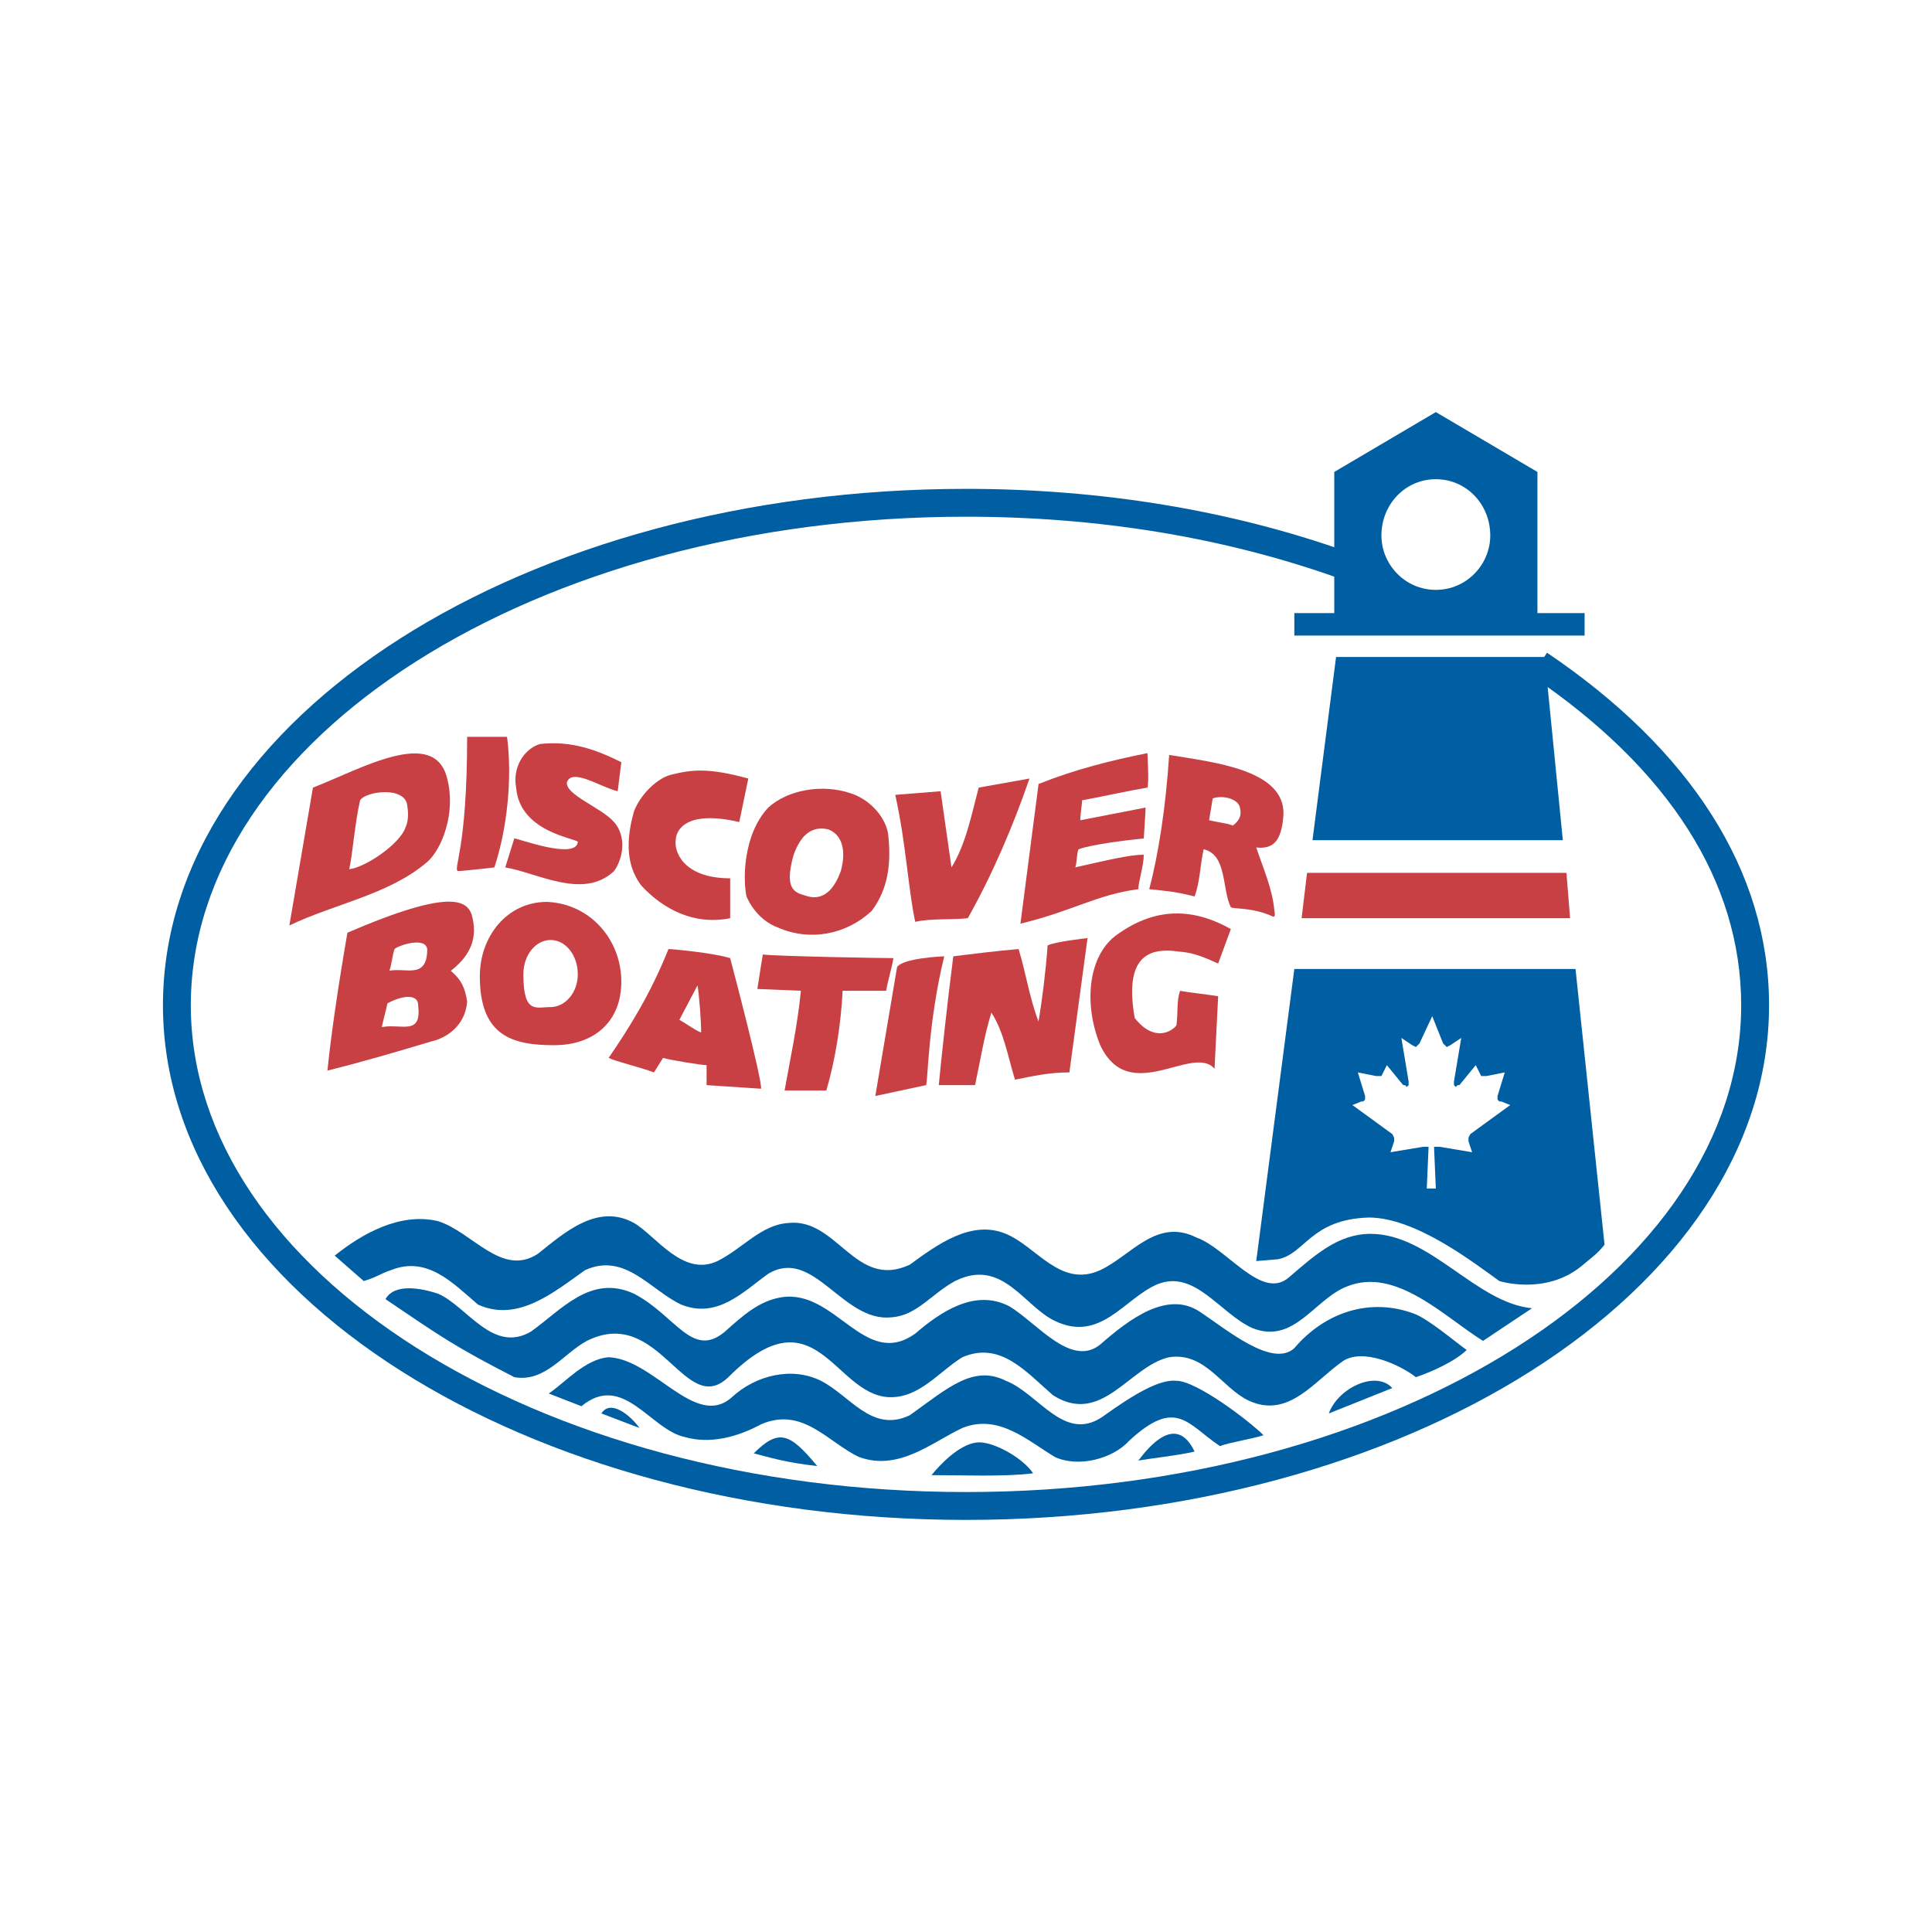 <?xml version="1.0" encoding="utf-8"?>
<!-- Generator: Adobe Illustrator 13.0.0, SVG Export Plug-In . SVG Version: 6.00 Build 14948)  -->
<!DOCTYPE svg PUBLIC "-//W3C//DTD SVG 1.0//EN" "http://www.w3.org/TR/2001/REC-SVG-20010904/DTD/svg10.dtd">
<svg version="1.0" id="Layer_1" xmlns="http://www.w3.org/2000/svg" xmlns:xlink="http://www.w3.org/1999/xlink" x="0px" y="0px"
	 width="192.756px" height="192.756px" viewBox="0 0 192.756 192.756" enable-background="new 0 0 192.756 192.756"
	 xml:space="preserve">
<g>
	<polygon fill-rule="evenodd" clip-rule="evenodd" fill="#FFFFFF" points="0,0 192.756,0 192.756,192.756 0,192.756 0,0 	"/>
	<path fill="#005EA2" d="M154.347,65.121c7.018,4.741,12.64,10.184,16.464,16.227c3.675,5.806,5.688,12.152,5.688,18.951
		c0,14.27-9.079,27.174-23.741,36.477c-14.463,9.176-34.403,14.865-56.379,14.865S54.462,145.951,40,136.775
		c-14.663-9.303-23.742-22.207-23.742-36.477c0-14.353,9.064-27.294,23.705-36.617c14.464-9.211,34.419-14.908,56.415-14.908
		c6.775,0,13.347,0.539,19.642,1.573c6.427,1.055,12.546,2.625,18.285,4.662l-0.924,2.616c-5.598-1.985-11.557-3.517-17.806-4.542
		c-6.118-1.004-12.54-1.529-19.197-1.529c-21.453,0-40.875,5.531-54.917,14.474c-13.849,8.817-22.423,20.938-22.423,34.271
		c0,13.252,8.585,25.334,22.449,34.131c14.039,8.908,33.45,14.432,54.891,14.432s40.852-5.523,54.891-14.432
		c13.864-8.797,22.449-20.879,22.449-34.131c0-6.26-1.858-12.112-5.253-17.474c-3.607-5.701-8.96-10.867-15.671-15.402
		L154.347,65.121L154.347,65.121z"/>
	<polygon fill-rule="evenodd" clip-rule="evenodd" fill="#005EA2" points="129.137,62.29 158.096,62.29 129.137,62.29 	"/>
	<polygon fill="#005EA2" points="129.137,61.17 158.096,61.17 158.096,63.41 129.137,63.41 129.137,61.17 	"/>
	<path fill-rule="evenodd" clip-rule="evenodd" fill="#005EA2" d="M143.254,58.851c3.077,0,5.43-2.534,5.43-5.43
		c0-3.077-2.353-5.61-5.43-5.61c-3.076,0-5.43,2.534-5.43,5.61C137.824,56.317,140.178,58.851,143.254,58.851L143.254,58.851z
		 M133.119,62.29V47.087l10.135-5.973l10.136,5.973V62.29H133.119L133.119,62.29z"/>
	<path fill-rule="evenodd" clip-rule="evenodd" fill="#C84044" d="M49.321,86.543c1.267-3.801,1.81-8.869,1.267-13.031h-3.982
		c0,11.402-1.448,13.212-0.905,13.393C46.244,86.905,49.321,86.543,49.321,86.543L49.321,86.543z"/>
	<path fill-rule="evenodd" clip-rule="evenodd" fill="#C84044" d="M61.99,76.045l-0.362,2.896c-1.628-0.362-4.524-2.353-5.067-0.905
		c-0.181,1.267,3.439,2.534,4.706,3.982c1.267,1.448,0.905,3.62,0,4.887c-3.077,2.896-7.602,0.181-10.859-0.362l0.905-2.896
		c0.362,0,6.154,2.172,6.335,0.362c0-0.362-5.792-0.905-6.154-5.43c-0.362-1.991,0.724-3.801,2.353-4.344
		C56.922,73.874,59.456,74.778,61.99,76.045L61.99,76.045z"/>
	<path fill-rule="evenodd" clip-rule="evenodd" fill="#C84044" d="M113.572,88.714c0-0.724,0.543-2.353,0.543-3.438
		c-1.448,0-3.62,0.543-6.878,1.267c0.181,0,0.181-1.448,0.362-1.81c0,0,1.267-0.543,6.516-1.086c0,0,0.181-2.715,0.181-3.077
		c-2.715,0.542-4.706,0.905-6.516,1.267c0-0.543,0.181-1.629,0.181-1.991c2.896-0.543,4.344-0.905,6.516-1.267
		c0.182-0.362,0-3.439,0-3.439c-3.619,0.724-7.239,1.629-10.859,3.077l-1.81,13.936C107.057,90.887,109.409,89.257,113.572,88.714
		L113.572,88.714z"/>
	<path fill-rule="evenodd" clip-rule="evenodd" fill="#C84044" d="M72.85,87.629v3.981c-3.62,0.724-6.697-0.905-8.869-3.258
		c-1.086-1.448-1.81-3.62-0.724-7.42c0.724-1.81,2.353-3.258,3.62-3.62c2.172-0.543,3.8-0.724,7.783,0.361l-0.905,4.344
		c-5.43-1.267-6.335,0.905-6.335,1.81C67.239,84.914,68.144,87.629,72.85,87.629L72.85,87.629z"/>
	<path fill-rule="evenodd" clip-rule="evenodd" fill="#C84044" d="M96.559,91.61c-1.629,0.181-3.62,0-5.249,0.362
		c-0.724-3.438-0.905-7.782-1.991-12.669l4.525-0.362c0.362,2.534,0.724,5.068,1.086,7.602c1.448-2.353,1.991-5.249,2.715-7.964
		l5.068-0.905C101.084,82.38,99.093,87.085,96.559,91.61L96.559,91.61z"/>
	<path fill-rule="evenodd" clip-rule="evenodd" fill="#C84044" d="M44.615,77.674c0.905,3.439-0.543,7.059-1.991,8.326
		c-3.801,3.258-9.23,4.163-13.755,6.335l2.353-13.755C35.928,76.769,43.348,72.425,44.615,77.674L44.615,77.674z M35.928,79.846
		c-0.543,2.353-0.724,5.249-1.086,6.877c1.629-0.181,5.068-2.534,5.611-4.163c0.181-0.362,0.362-1.086,0.181-2.172
		C40.453,78.398,36.471,78.941,35.928,79.846L35.928,79.846z"/>
	<path fill-rule="evenodd" clip-rule="evenodd" fill="#C84044" d="M126.965,91.429c-1.99-0.905-3.801-0.724-4.162-0.905
		c-0.905-1.81-0.362-5.249-2.715-5.792c-0.362,1.629-0.362,3.257-0.905,4.706c-2.172-0.543-2.896-0.543-4.524-0.724
		c0.904-3.438,1.629-7.963,1.99-13.393c4.344,0.724,11.584,1.447,11.402,5.972c-0.181,2.715-1.086,3.439-2.714,3.258
		c0.724,2.172,1.628,4.163,1.81,6.335C127.146,90.887,127.327,91.61,126.965,91.429L126.965,91.429z M120.992,79.665l-0.361,2.172
		c0.724,0.181,2.172,0.362,2.353,0.543c0.724-0.543,0.905-1.086,0.724-1.81C123.526,79.665,121.897,79.303,120.992,79.665
		L120.992,79.665z"/>
	<path fill-rule="evenodd" clip-rule="evenodd" fill="#C84044" d="M122.803,92.696l-1.268,3.439
		c-2.715-1.267-3.258-1.086-4.524-1.267c-2.353-0.181-4.887,0.543-3.801,6.696c1.991,2.533,3.801,1.268,4.163,0.725
		c0.181-1.449,0-2.354,0.361-3.439c0.905,0.182,2.715,0.361,3.801,0.543l-0.361,7.24c-2.172-2.535-8.507,3.801-11.402-2.354
		c-1.629-3.98-1.268-8.687,1.447-10.859C114.839,90.706,118.64,90.343,122.803,92.696L122.803,92.696z"/>
	<path fill-rule="evenodd" clip-rule="evenodd" fill="#C84044" d="M106.694,106.994c-1.99,0-3.62,0.361-5.43,0.725
		c-0.724-2.354-1.086-4.707-2.353-6.697c-0.725,2.354-1.086,4.707-1.629,7.24h-3.62c0.181-1.992,0.905-8.688,1.448-12.851
		c1.448-0.181,4.344-0.543,6.516-0.724c0.724,2.353,1.086,4.887,1.99,7.241c0.362-2.174,0.725-5.068,0.905-7.603
		c0.724-0.362,3.801-0.724,3.981-0.724L106.694,106.994L106.694,106.994z"/>
	<path fill-rule="evenodd" clip-rule="evenodd" fill="#C84044" d="M76.107,95.23c1.448,0.181,11.764,0.362,13.031,0.362
		c-0.181,1.086-0.543,2.171-0.724,3.257c-0.543,0-3.439,0-4.344,0c-0.181,3.439-0.724,6.879-1.629,9.955c-1.267,0-3.801,0-4.163,0
		c0.543-3.076,1.267-6.334,1.629-9.955l-4.344-0.18C75.745,97.402,76.107,95.23,76.107,95.23L76.107,95.23z"/>
	<path fill-rule="evenodd" clip-rule="evenodd" fill="#C84044" d="M92.396,108.262l-5.067,1.086L89.5,96.497
		c0.543-0.905,4.524-1.086,4.706-1.086C92.577,102.107,92.577,107.9,92.396,108.262L92.396,108.262z"/>
	<path fill-rule="evenodd" clip-rule="evenodd" fill="#C84044" d="M75.926,108.623l-5.43-0.361c0-0.725,0-1.268,0-1.992
		c-0.543,0-3.801-0.541-4.344-0.723l-0.905,1.447c-1.448-0.543-3.801-1.086-4.525-1.447c1.991-2.896,4.163-6.336,5.973-10.86
		c0.362,0,4.344,0.362,6.154,0.905C72.85,95.592,76.107,107.9,75.926,108.623L75.926,108.623z M69.592,98.307l-1.81,3.439
		c0.362,0.182,1.629,1.086,2.172,1.266C69.954,101.928,69.772,99.393,69.592,98.307L69.592,98.307z"/>
	<path fill-rule="evenodd" clip-rule="evenodd" fill="#C84044" d="M47.149,91.61c0.543,2.353-0.543,3.982-2.172,5.249
		c1.086,0.904,1.448,1.811,1.629,3.076c-0.181,2.354-1.991,3.621-3.62,3.982c-3.62,1.086-6.697,1.99-10.316,2.895
		c0.362-3.619,1.086-8.506,1.991-13.754C45.158,88.534,46.787,89.8,47.149,91.61L47.149,91.61z M39.367,94.687
		c-0.181,0.362-0.362,1.991-0.543,2.172c1.629-0.362,3.801,0.904,3.801-2.172C42.443,93.42,39.729,94.325,39.367,94.687
		L39.367,94.687z M38.643,100.117c0,0.182-0.543,2.172-0.543,2.354c1.991-0.363,3.981,0.904,3.62-2.172
		C41.719,99.031,39.909,99.393,38.643,100.117L38.643,100.117z"/>
	<path fill-rule="evenodd" clip-rule="evenodd" fill="#005EA2" d="M53.665,125.094c2.715-2.172,5.973-5.068,9.592-3.076
		c2.172,1.266,4.887,5.428,8.326,3.799c2.534-1.266,4.344-3.619,7.059-3.799c4.887-0.545,6.697,6.695,12.126,4.162
		c2.715-1.99,6.154-4.525,9.592-3.078c3.077,1.268,5.43,5.432,9.412,3.621c3.076-1.447,5.61-5.25,9.592-3.258
		c3.077,1.086,6.516,6.334,9.23,3.98c2.534-2.17,4.887-4.344,8.145-4.344c5.973,0,10.497,6.879,16.108,7.422l-4.887,3.258
		c-3.801-2.354-8.688-7.422-13.574-5.43c-3.258,1.266-5.249,5.791-9.411,4.162c-3.258-1.447-5.792-5.973-9.593-4.344
		c-3.258,1.447-5.61,5.791-10.136,3.619c-3.076-1.447-5.248-6.334-9.954-3.98c-2.353,1.266-3.801,3.439-6.334,3.619
		c-4.887,0.543-7.783-7.059-12.307-4.344c-2.534,1.811-5.068,4.525-8.688,3.076c-3.077-1.447-5.611-5.248-9.592-3.438
		c-3.077,2.172-6.697,5.248-10.679,3.438c-2.534-2.17-5.068-4.885-8.688-3.438c-1.086,0.361-1.448,0.723-2.715,1.086l-2.896-2.533
		c2.714-2.174,6.515-4.344,10.316-3.439C47.149,122.922,50.045,127.445,53.665,125.094L53.665,125.094z"/>
	<path fill-rule="evenodd" clip-rule="evenodd" fill="#005EA2" d="M52.94,132.875c3.077-2.172,5.973-5.791,10.316-3.801
		c4.163,2.174,5.792,6.518,9.05,3.801c1.81-1.627,3.438-3.076,5.61-3.438c5.43-0.904,8.326,7.238,13.393,3.619
		c2.534-2.172,5.973-4.523,9.412-2.715c2.715,1.629,6.153,6.154,9.05,3.801c2.896-2.533,6.696-5.43,9.954-3.258
		c2.715,1.811,7.239,5.611,9.411,3.621c3.077-3.621,7.602-5.068,11.945-3.439c1.448,0.543,3.982,2.715,5.249,3.619
		c-1.086,1.086-3.438,2.172-5.067,2.715c-1.629-1.268-5.249-2.895-7.24-1.629c-2.896,1.99-5.43,5.793-9.411,3.982
		c-2.715-1.268-4.344-4.887-7.964-4.344c-3.981,0.904-6.696,6.877-11.583,3.801c-2.715-2.354-5.249-5.43-9.049-3.801
		c-2.353,1.447-4.344,4.162-7.42,3.98c-5.43-0.361-7.24-10.678-15.927-1.99c-4.344,4.164-6.877-7.24-14.117-3.619
		c-2.353,1.266-4.163,4.162-7.24,3.619c-5.973-3.076-7.239-3.982-12.85-7.783c0.905-1.627,3.619-1.084,5.249-0.543
		C46.606,130.342,49.14,135.047,52.94,132.875L52.94,132.875z"/>
	<path fill-rule="evenodd" clip-rule="evenodd" fill="#005EA2" d="M117.373,137.762c-1.629-0.18-4.163,1.268-7.421,3.621
		c-3.801,2.533-6.335-2.354-9.593-3.621c-3.257-1.629-5.792,0.725-9.592,3.439c-3.8,1.811-5.972-1.99-8.868-3.439
		c-2.896-1.447-6.516-0.543-8.869,1.629c-3.619,3.258-7.782-3.799-12.307-3.98c-2.353,0.182-4.344,2.533-5.973,3.619l3.258,1.268
		c4.163-3.439,6.877,2.352,10.316,3.076c2.534,0.725,5.249,0,7.602-1.268c4.163-1.809,6.697,1.811,9.773,3.258
		c3.982,1.449,7.24-1.447,10.316-2.895c3.62-1.449,6.515,1.266,9.23,2.895c2.354,1.086,5.792,0.182,7.421-1.629
		c4.706-4.344,5.792-1.629,9.05,0.543c0.904-0.361,3.258-0.723,4.344-1.086C124.612,141.744,119.363,137.762,117.373,137.762
		L117.373,137.762z"/>
	<path fill-rule="evenodd" clip-rule="evenodd" fill="#005EA2" d="M132.576,141.02c0.904-2.533,4.705-4.344,6.334-2.533
		L132.576,141.02L132.576,141.02z"/>
	<path fill-rule="evenodd" clip-rule="evenodd" fill="#005EA2" d="M63.8,142.469L60,141.02
		C60.904,139.572,62.895,141.201,63.8,142.469L63.8,142.469z"/>
	<path fill-rule="evenodd" clip-rule="evenodd" fill="#005EA2" d="M119.183,144.822c-1.448,0.361-4.706,0.723-5.61,0.904
		C114.658,144.277,117.373,141.02,119.183,144.822L119.183,144.822z"/>
	<path fill-rule="evenodd" clip-rule="evenodd" fill="#005EA2" d="M81.537,146.27c-3.258-0.363-4.887-0.906-6.335-1.268
		C77.736,142.469,78.822,143.012,81.537,146.27L81.537,146.27z"/>
	<path fill-rule="evenodd" clip-rule="evenodd" fill="#005EA2" d="M103.074,146.992c-2.896,0.363-7.058,0.182-10.135,0.182
		c0.724-0.904,2.715-3.076,4.524-3.258C98.912,143.734,101.988,145.363,103.074,146.992L103.074,146.992z"/>
	<polygon fill-rule="evenodd" clip-rule="evenodd" fill="#C84044" points="156.285,87.085 130.404,87.085 129.861,91.61 
		156.647,91.61 156.285,87.085 	"/>
	<path fill-rule="evenodd" clip-rule="evenodd" fill="#005EA2" d="M157.19,96.678l2.896,27.511c-0.724,0.904-1.267,1.266-2.353,2.17
		c-3.62,2.896-8.145,1.449-8.145,1.449c-2.534-1.811-8.325-6.336-13.031-6.336c-5.792,0.182-6.335,3.621-9.05,4.164l-2.171,0.18
		l3.8-29.138H157.19L157.19,96.678z"/>
	<polygon fill-rule="evenodd" clip-rule="evenodd" fill="#005EA2" points="155.924,83.828 154.113,65.548 133.3,65.548 
		130.947,83.828 155.924,83.828 	"/>
	<path fill-rule="evenodd" clip-rule="evenodd" fill="#C84044" d="M88.596,83.104c0.362,3.077,0,5.61-1.629,7.783
		c-2.534,2.353-6.154,3.076-9.412,1.628c-1.448-0.543-2.534-1.81-3.077-3.077c-0.362-1.629-0.362-6.154,2.172-8.868
		c1.991-1.81,5.429-2.353,8.145-1.448C86.604,79.665,88.233,81.294,88.596,83.104L88.596,83.104z M79.184,85.276
		c-1.086,3.801,0.362,3.801,1.448,4.163c1.447,0.362,2.534-0.543,3.257-2.534c0.543-1.991,0.181-3.62-1.267-4.163
		C80.994,82.38,79.908,83.285,79.184,85.276L79.184,85.276z"/>
	<path fill-rule="evenodd" clip-rule="evenodd" fill="#C84044" d="M55.293,104.279c-4.163,0-7.42-0.904-7.42-6.877
		c0-3.982,2.715-7.421,6.696-7.421c4.344,0.181,7.421,3.801,7.421,7.964C61.99,101.928,59.275,104.279,55.293,104.279
		L55.293,104.279z M54.932,93.782c-1.448,0-2.715,1.448-2.715,3.438c0,3.982,1.267,3.258,2.715,3.258
		c1.448,0,2.715-1.447,2.715-3.258C57.646,95.23,56.379,93.782,54.932,93.782L54.932,93.782z"/>
	<polygon fill-rule="evenodd" clip-rule="evenodd" fill="#FFFFFF" points="142.35,118.578 142.53,114.414 142.35,114.414 
		142.35,114.414 141.987,114.414 138.729,114.959 139.092,113.873 139.092,113.51 138.91,113.148 134.929,110.252 135.834,109.891 
		136.015,109.891 136.195,109.709 136.195,109.348 135.472,106.994 137.281,107.355 137.644,107.355 137.824,107.355 
		138.006,106.994 138.367,106.27 139.996,108.262 140.178,108.262 140.178,108.262 140.358,108.443 140.358,108.443 
		140.539,108.262 140.539,108.262 140.539,108.262 140.539,108.08 140.539,107.9 139.815,103.557 140.901,104.279 141.264,104.461 
		141.444,104.279 141.625,104.098 142.893,101.385 143.978,104.098 144.159,104.279 144.34,104.461 144.702,104.279 
		145.788,103.557 145.064,107.9 145.064,108.08 145.064,108.262 145.064,108.262 145.064,108.262 145.245,108.443 145.245,108.443 
		145.426,108.262 145.426,108.262 145.607,108.262 147.235,106.27 147.598,106.994 147.779,107.355 147.96,107.355 148.322,107.355 
		150.132,106.994 149.408,109.348 149.408,109.709 149.589,109.891 149.77,109.891 150.675,110.252 146.693,113.148 146.512,113.51 
		146.512,113.873 146.874,114.959 143.616,114.414 143.254,114.414 143.073,114.414 143.073,114.414 143.254,118.578 
		142.35,118.578 	"/>
</g>
</svg>
